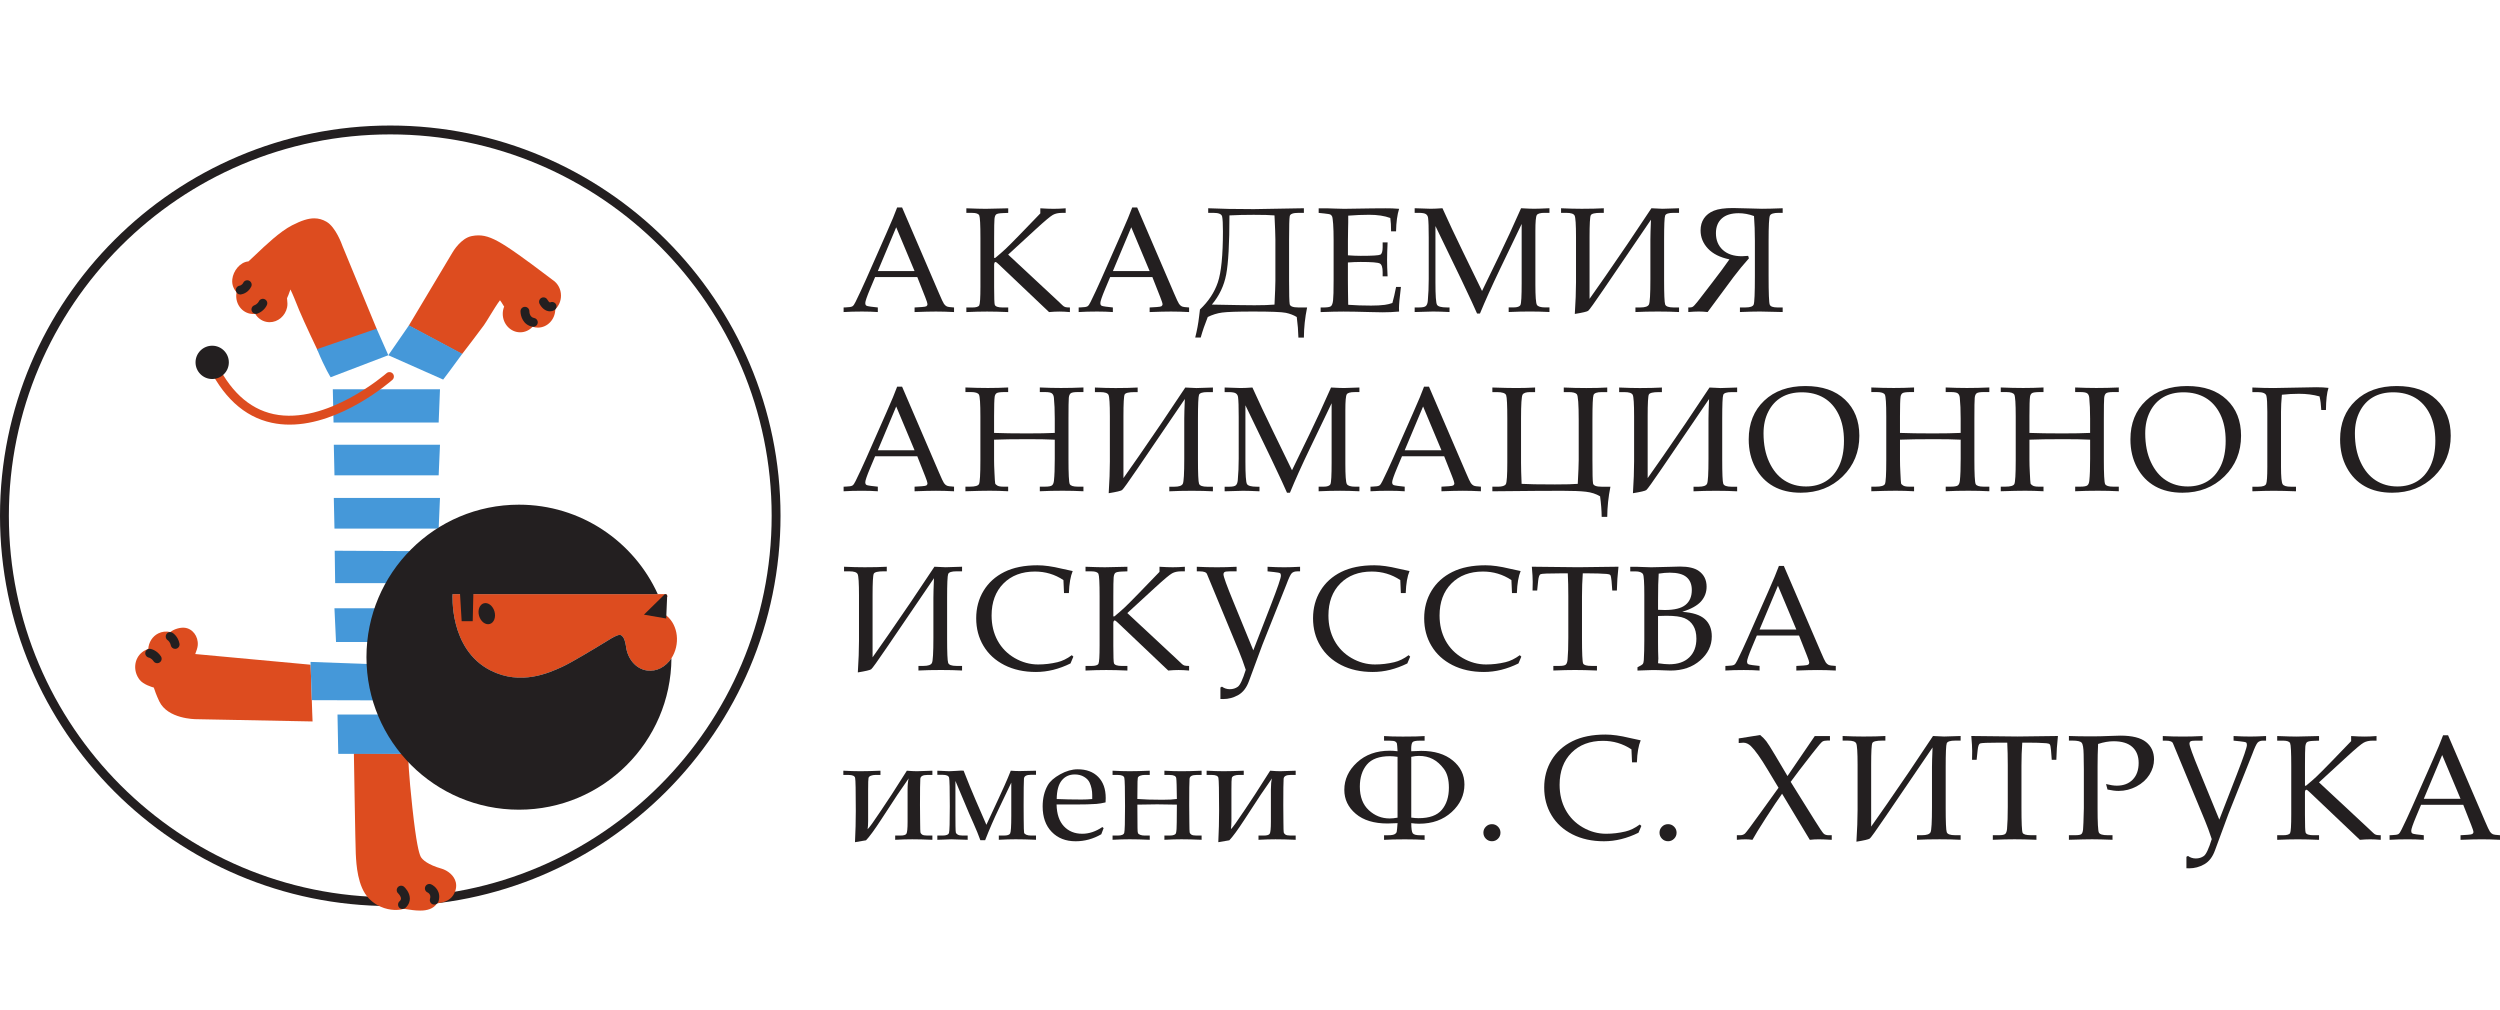 <?xml version="1.0" encoding="UTF-8"?> <!-- Generator: Adobe Illustrator 15.0.2, SVG Export Plug-In . SVG Version: 6.00 Build 0) --> <svg xmlns:dc="http://purl.org/dc/elements/1.1/" xmlns:cc="http://creativecommons.org/ns#" xmlns:rdf="http://www.w3.org/1999/02/22-rdf-syntax-ns#" xmlns="http://www.w3.org/2000/svg" xmlns:xlink="http://www.w3.org/1999/xlink" version="1.1" id="Layer_1" x="0px" y="0px" width="478.743px" height="193.402px" viewBox="0 0 478.743 193.402" xml:space="preserve"> <g> <g> <path fill="#231F20" d="M74.734,25.737c-40.272,0-73.036,32.764-73.036,73.037c0,40.271,32.763,73.036,73.036,73.036 s73.036-32.767,73.036-73.036C147.77,58.501,115.007,25.737,74.734,25.737z M74.734,173.506C33.526,173.506,0,139.979,0,98.772 c0-41.208,33.526-74.734,74.734-74.734c41.209,0,74.734,33.526,74.734,74.734C149.469,139.979,115.943,173.506,74.734,173.506"></path> <path fill="#DD4C1F" d="M59.776,136.095l-0.292-8.803l-0.487-0.047c-5.424-0.501-18.457-1.707-21.611-1.999 c0.239-0.616,0.443-1.202,0.482-1.677c0.141-1.727-1.017-3.235-2.578-3.363c-0.728-0.06-1.903,0.206-2.663,0.832 c-0.8-0.188-1.611-0.098-2.335,0.268c-1.113,0.563-1.818,1.7-1.902,2.98c-0.417,0.124-0.808,0.324-1.152,0.595 c-1.588,1.247-1.81,3.625-0.495,5.299c0.701,0.895,2.289,1.373,2.709,1.487c0.175,0.551,0.506,1.49,1.047,2.634 c1.604,3.377,6.834,3.421,7.041,3.421l22.317,0.436l-0.081-1.982V136.095"></path> <path fill="#DD4C1F" d="M84.52,166.333c-2.487-0.709-3.689-1.679-3.987-2.346c-0.31-0.696-0.81-2.418-1.563-9.298 c-0.722-6.578-0.784-9.483-0.786-9.573l-0.035-0.777l-10.394-0.123l0.014,0.123c0.017,0.952,0.281,17.634,0.363,19.18l0.008,0.139 c0.094,1.832,0.314,6.122,2.483,8.379c1.923,2.002,4.237,2.218,5.142,2.218c0.587,0,1.127-0.08,1.524-0.223 c0.135,0.014,0.367,0.053,0.563,0.083c0.701,0.111,1.658,0.26,2.597,0.26c0.344,0,0.663-0.019,0.948-0.061 c1.458-0.212,2.033-0.928,2.317-1.359c1.625-0.113,2.731-0.746,3.289-1.891c0.548-1.131,0.362-2.047,0.108-2.617 C86.591,167.283,85.392,166.583,84.52,166.333"></path> <path fill="#DD4C1F" d="M92.658,62.295c0.295-0.419,0.71-1.095,1.188-1.877c0.52-0.847,1.415-2.31,1.898-2.917 c0.147,0.172,0.338,0.46,0.575,0.859l0.078,0.133c0.04,0.066,0.089,0.138,0.15,0.213c-0.178,0.439-0.272,0.909-0.272,1.393 c0,1.948,1.497,3.537,3.338,3.537c0.914,0,1.761-0.389,2.381-1.066c0.326,0.112,0.666,0.17,1.004,0.17 c1.831,0,3.322-1.571,3.338-3.509c0.693-0.666,1.094-1.611,1.094-2.617c0-1.235-0.598-2.356-1.6-3.007 c-1.431-1.093-6.141-4.667-8.753-6.356c-2.454-1.587-3.933-2.179-5.457-2.179c-0.409,0-0.831,0.044-1.291,0.137 c-2.067,0.413-3.554,2.923-3.709,3.192l-8.34,13.96l10.192,5.461C88.665,67.572,91.93,63.321,92.658,62.295"></path> <path fill="#DD4C1F" d="M65.595,47.137c-0.129-0.371-1.312-3.657-3.079-4.676c-0.757-0.438-1.522-0.649-2.339-0.649 c-1.143,0-2.414,0.399-4.251,1.338c-2.314,1.179-5.135,3.871-7.002,5.652c-0.517,0.493-1.094,1.043-1.346,1.256 c-1.626,0.124-2.923,1.852-3.091,3.408c-0.125,1.135,0.306,1.902,0.813,2.518c-0.359,1.889,0.777,3.712,2.56,4.082 c0.333,0.07,0.678,0.082,1.018,0.04c0.469,0.79,1.219,1.342,2.113,1.526c0.213,0.046,0.43,0.067,0.646,0.067 c1.593,0,2.998-1.199,3.343-2.849c0.105-0.51,0.057-0.982,0.016-1.364c-0.014-0.125-0.028-0.248-0.033-0.371 c0.031-0.104,0.13-0.318,0.17-0.403c0.043-0.091,0.077-0.167,0.093-0.209c0.039-0.103,0.088-0.24,0.143-0.396 c0.052-0.147,0.146-0.415,0.248-0.671c0.449,0.904,1.057,2.428,1.33,3.113c0.133,0.332,0.247,0.619,0.335,0.829 c1.006,2.415,3.385,7.388,3.547,7.729l11.355-4.001L65.595,47.137"></path> <path fill="#DD4C1F" d="M125.57,116.989c-0.429-0.066-0.854-0.053-1.269,0.013c1.877-1.455,3.452-2.693,3.452-2.693 s0.088-0.095,0.018-0.279c-0.093-0.24-0.23-0.25-0.23-0.25H86.672c0,0-0.742,10.563,7.28,14.621 c5.801,2.934,11.188,0.452,13.737-0.715c1.701-0.779,5.915-3.313,8.62-4.973c0.232-0.141,0.453-0.275,0.661-0.404l-0.001,0.003 c0,0,1.354-0.858,1.833-0.713c0.787,0.246,0.996,1.694,1.051,2.069c0.001,0.012,0.005,0.02,0.007,0.027 c0.265,2.422,1.854,4.388,4.029,4.708c2.672,0.394,5.214-1.843,5.677-4.995C130.031,120.258,128.242,117.381,125.57,116.989"></path> <path fill="#231F20" d="M77.075,174.074c-0.23,0-0.461-0.093-0.628-0.276c-0.315-0.347-0.29-0.883,0.057-1.199 c0.255-0.231,0.284-0.409,0.284-0.521c0-0.417-0.43-0.895-0.536-0.991c-0.348-0.314-0.373-0.852-0.058-1.199 c0.315-0.349,0.853-0.373,1.2-0.06c0.111,0.104,1.092,1.025,1.094,2.248c0,0.462-0.146,1.148-0.84,1.779 C77.483,174.002,77.279,174.074,77.075,174.074"></path> <path fill="#231F20" d="M83.16,173.228c-0.083,0-0.166-0.013-0.249-0.037c-0.449-0.138-0.702-0.61-0.565-1.06 c0.267-0.874-0.394-1.195-0.471-1.231c-0.428-0.188-0.622-0.69-0.431-1.121c0.191-0.426,0.693-0.621,1.123-0.429 c0.732,0.324,1.967,1.431,1.405,3.274C83.859,172.992,83.522,173.228,83.16,173.228"></path> <path fill="#4598D9" d="M64.348,122.941h7.018l1.295-6.46h-8.616L64.348,122.941"></path> <path fill="#4598D9" d="M79.039,105.537l-14.942-0.074l0.084,6.206h10.508L79.039,105.537"></path> <path fill="#4598D9" d="M84.256,95.355H63.922l0.128,5.866h19.952L84.256,95.355"></path> <path fill="#4598D9" d="M63.923,85.164l0.128,5.867h19.952l0.254-5.867H63.923"></path> <path fill="#4598D9" d="M64.775,144.365h13.271l-4.333-7.528H64.63L64.775,144.365"></path> <path fill="#4598D9" d="M63.732,74.538l0.14,6.374h20.131l0.254-6.374H63.732"></path> <path fill="#4598D9" d="M88.523,67.752l-10.211-5.448l-3.952,5.722l10.504,4.662C84.864,72.687,86.824,70.125,88.523,67.752"></path> <path fill="#4598D9" d="M74.363,68.024l-2.245-5.079L60.707,66.86c1.599,3.861,2.612,5.383,2.612,5.383L74.363,68.024"></path> <path fill="#4598D9" d="M72.458,127.233l-12.991-0.479l0.237,7.325l13.198,0.038L72.458,127.233"></path> <path fill="#DD4C1F" d="M55.458,81.316c-1.136,0-2.277-0.109-3.413-0.354c-5.326-1.138-9.533-5.033-12.504-11.575 c-0.195-0.427-0.005-0.931,0.422-1.124c0.428-0.193,0.931-0.006,1.125,0.421c2.735,6.023,6.541,9.595,11.31,10.617 c10.127,2.169,21.505-7.731,21.62-7.832c0.351-0.311,0.887-0.277,1.199,0.073c0.311,0.354,0.275,0.89-0.076,1.2 C74.7,73.13,65.3,81.316,55.458,81.316"></path> <path fill="#231F20" d="M43.822,69.392c0,1.761-1.429,3.188-3.189,3.188c-1.761,0-3.189-1.428-3.189-3.188 s1.428-3.189,3.189-3.189C42.394,66.203,43.822,67.632,43.822,69.392"></path> <path fill="#231F20" d="M30.106,127.001c-0.279,0-0.552-0.137-0.714-0.39c-0.366-0.563-0.875-0.677-0.896-0.679 c-0.451-0.1-0.753-0.542-0.666-0.996c0.088-0.454,0.514-0.758,0.969-0.68c0.125,0.021,1.251,0.245,2.02,1.434 c0.255,0.394,0.142,0.919-0.251,1.174C30.424,126.956,30.264,127.001,30.106,127.001"></path> <path fill="#231F20" d="M33.533,124.256c-0.396,0-0.751-0.278-0.832-0.686c-0.129-0.657-0.56-0.95-0.579-0.964 c-0.386-0.255-0.5-0.778-0.252-1.167c0.249-0.393,0.754-0.515,1.15-0.274c0.11,0.066,1.076,0.688,1.349,2.077 c0.09,0.462-0.21,0.908-0.669,0.999C33.644,124.252,33.588,124.256,33.533,124.256"></path> <path fill="#231F20" d="M49.003,60.111c-0.341,0-0.665-0.208-0.793-0.547c-0.167-0.438,0.053-0.929,0.489-1.098 c0.628-0.238,0.846-0.713,0.854-0.733c0.189-0.421,0.683-0.627,1.11-0.445c0.427,0.181,0.633,0.659,0.462,1.088 c-0.046,0.119-0.498,1.174-1.82,1.68C49.207,60.094,49.105,60.111,49.003,60.111"></path> <path fill="#231F20" d="M46.011,56.395c-0.405,0-0.763-0.29-0.835-0.703c-0.08-0.462,0.228-0.902,0.69-0.982 c0.481-0.085,0.701-0.524,0.702-0.528c0.187-0.431,0.688-0.627,1.117-0.44c0.43,0.188,0.627,0.688,0.44,1.118 c-0.206,0.473-0.853,1.329-1.967,1.522C46.11,56.392,46.06,56.395,46.011,56.395"></path> <path fill="#231F20" d="M102.133,62.582c-0.051,0-0.102-0.004-0.154-0.013c-1.842-0.336-2.313-2.09-2.305-2.969 c0.003-0.468,0.384-0.842,0.849-0.842h0.009c0.465,0.005,0.842,0.386,0.841,0.852c0.001,0.191,0.055,1.132,0.912,1.289 c0.463,0.084,0.768,0.525,0.682,0.988C102.893,62.296,102.535,62.582,102.133,62.582"></path> <path fill="#231F20" d="M105.313,59.621c-0.866,0-1.605-0.671-1.993-1.446c-0.212-0.419-0.042-0.93,0.377-1.14 c0.417-0.21,0.926-0.042,1.137,0.373c0.093,0.179,0.385,0.567,0.526,0.497c0.427-0.198,0.931-0.012,1.129,0.412 c0.198,0.427,0.013,0.931-0.413,1.128C105.815,59.567,105.559,59.621,105.313,59.621"></path> <path fill="#231F20" d="M123.891,128.399c-2.176-0.321-3.765-2.287-4.03-4.707c-0.002-0.01-0.007-0.02-0.008-0.028 c-0.055-0.375-0.264-1.825-1.051-2.069c-0.477-0.147-1.832,0.712-1.832,0.712v-0.002c-0.208,0.129-0.427,0.263-0.661,0.404 c-2.704,1.66-6.919,4.189-8.619,4.972c-2.55,1.167-7.936,3.648-13.737,0.714c-8.023-4.058-7.279-14.621-7.279-14.621h1.421 l0.311,5.187h2.117l0.121-5.187h35.32c-4.594-10.104-14.765-17.13-26.586-17.13c-16.129,0-29.204,13.075-29.204,29.203 c0,16.131,13.075,29.207,29.204,29.207c16.062,0,29.093-12.97,29.202-29.008C127.497,127.698,125.726,128.67,123.891,128.399"></path> <path fill="#231F20" d="M127.576,118.44l0.176-4.136c0,0,0.107-0.582-0.44-0.521l-4,3.921L127.576,118.44"></path> <path fill="#231F20" d="M92.642,115.532c-0.812,0.236-1.215,1.316-0.899,2.408c0.317,1.094,1.232,1.787,2.047,1.552 c0.813-0.236,1.218-1.312,0.9-2.405C94.373,115.994,93.455,115.298,92.642,115.532"></path> </g> <g> <path fill="#231F20" d="M168.1,51.912h7.036l-3.515-8.39L168.1,51.912z M175.658,53.056h-8.078l-0.947,2.249 c-0.624,1.489-0.937,2.401-0.937,2.735c0,0.215,0.059,0.367,0.174,0.461c0.118,0.095,0.413,0.167,0.888,0.224l1.342,0.153v0.88 c-0.894-0.065-1.9-0.099-3.018-0.099c-1.34,0-2.519,0.033-3.533,0.099v-0.88l0.419-0.014c0.651-0.019,1.073-0.087,1.263-0.203 c0.192-0.116,0.394-0.401,0.609-0.858c0.659-1.341,1.335-2.788,2.024-4.344l3.841-8.701c1.024-2.309,1.723-3.984,2.095-5.027 h0.949l7.068,16.438c0.476,1.118,0.791,1.79,0.95,2.019c0.158,0.229,0.34,0.391,0.544,0.489c0.205,0.097,0.666,0.167,1.385,0.202 v0.88c-1.212-0.065-2.366-0.099-3.464-0.099c-1.025,0-2.389,0.033-4.093,0.099v-0.88l1.382-0.084 c0.494-0.036,0.788-0.088,0.88-0.152c0.139-0.104,0.209-0.234,0.209-0.393c0-0.167-0.139-0.604-0.42-1.313L175.658,53.056"></path> <path fill="#231F20" d="M193.056,48.756l9.525,8.868l0.866,0.824c0.177,0.176,0.355,0.293,0.538,0.349 c0.182,0.057,0.482,0.085,0.899,0.085v0.88c-0.763-0.066-1.432-0.1-2.01-0.1c-0.605,0-1.268,0.033-1.983,0.1l-9.623-9.133 c-0.326-0.308-0.526-0.462-0.6-0.462c-0.196,0-0.295,0.182-0.295,0.544v4.261c0,2.075,0.043,3.212,0.127,3.406 c0.14,0.336,0.646,0.504,1.516,0.504h1.054v0.88c-1.521-0.066-2.868-0.1-4.044-0.1c-1.231,0-2.555,0.033-3.974,0.1v-0.88h1.131 c0.745,0,1.192-0.138,1.34-0.411c0.149-0.275,0.225-1.46,0.225-3.557v-9.343c0-2.562-0.076-4.001-0.225-4.322 c-0.148-0.321-0.596-0.482-1.34-0.482h-1.131v-0.879c1.707,0.064,2.943,0.099,3.708,0.099c0.551,0,1.987-0.034,4.31-0.099v0.879 l-1.109,0.044c-0.637,0.025-1.039,0.111-1.208,0.257c-0.168,0.144-0.273,0.43-0.315,0.857c-0.043,0.43-0.065,1.662-0.065,3.702 v3.771h0.196c0.765-0.624,1.419-1.192,1.969-1.71c0.55-0.517,1.453-1.422,2.71-2.715l3.968-4.108v-0.977 c1.023,0.064,1.87,0.099,2.54,0.099c0.699,0,1.472-0.034,2.319-0.099v0.879h-0.755c-0.67,0-1.237,0.129-1.704,0.385 c-0.464,0.255-1.54,1.156-3.226,2.702L193.056,48.756"></path> <path fill="#231F20" d="M213.114,51.912h7.037l-3.517-8.39L213.114,51.912z M220.674,53.056h-8.08l-0.948,2.249 c-0.625,1.489-0.934,2.401-0.934,2.735c0,0.215,0.055,0.367,0.172,0.461c0.117,0.095,0.414,0.167,0.888,0.224l1.338,0.153v0.88 c-0.891-0.065-1.897-0.099-3.016-0.099c-1.339,0-2.518,0.033-3.532,0.099v-0.88l0.419-0.014c0.651-0.019,1.073-0.087,1.264-0.203 c0.192-0.116,0.394-0.401,0.608-0.858c0.661-1.341,1.335-2.788,2.025-4.344l3.841-8.701c1.025-2.309,1.722-3.984,2.095-5.027 h0.949l7.066,16.438c0.475,1.118,0.792,1.79,0.951,2.019c0.157,0.229,0.34,0.391,0.544,0.489c0.206,0.097,0.667,0.167,1.383,0.202 v0.88c-1.211-0.065-2.366-0.099-3.464-0.099c-1.023,0-2.39,0.033-4.091,0.099v-0.88l1.381-0.084 c0.493-0.036,0.788-0.088,0.88-0.152c0.14-0.104,0.211-0.234,0.211-0.393c0-0.167-0.144-0.604-0.421-1.313L220.674,53.056"></path> <path fill="#231F20" d="M244.063,41.248c-0.839-0.074-2.168-0.111-3.986-0.111c-1.65,0-3.199,0.037-4.642,0.111 c0,5.393-0.21,9.165-0.624,11.32s-1.329,4.076-2.744,5.761c4.091,0.084,6.818,0.126,8.178,0.126c1.557,0,2.832-0.042,3.818-0.126 c0.109-2.244,0.17-3.756,0.17-4.539v-7.946C244.233,45.069,244.172,43.537,244.063,41.248z M231.285,60.702 c-0.551,1.369-1.002,2.682-1.355,3.939h-1.05c0.345-1.359,0.594-2.697,0.741-4.01l0.168-1.368 c1.641-1.555,2.781-3.288,3.427-5.202c0.647-1.913,0.972-5.165,0.972-9.754c0-1.417-0.05-2.361-0.152-2.835 c-0.102-0.475-0.657-0.712-1.666-0.712h-1.003V39.88c2.29,0.111,5.204,0.167,8.743,0.167l8.506-0.151l1.076-0.016v0.881h-1.05 c-1.022,0-1.578,0.21-1.66,0.628c-0.083,0.418-0.126,1.914-0.126,4.482v7.893c0,2.561,0.041,4.051,0.118,4.476 c0.077,0.423,0.634,0.636,1.668,0.636h1.665c-0.402,1.946-0.605,3.867-0.615,5.769h-1.05c-0.026-1.248-0.134-2.563-0.317-3.939 c-0.617-0.373-1.314-0.639-2.091-0.803c-0.776-0.163-2.869-0.245-6.276-0.245c-3.017,0-4.994,0.066-5.93,0.196 C233.093,59.98,232.176,60.265,231.285,60.702"></path> <path fill="#231F20" d="M258.12,50.263v3.428l0.014,1.973c0,1.23,0.015,2.132,0.041,2.702c1.363,0.103,2.822,0.153,4.377,0.153 c1.046,0,1.924-0.047,2.631-0.142c0.458-0.056,0.941-0.177,1.457-0.362c0.232-0.819,0.47-1.844,0.711-3.073h0.922 c-0.25,2.046-0.374,3.409-0.374,4.092l0.026,0.629c-1.072,0.095-2.125,0.142-3.155,0.142l-2.194-0.042 c-2.42-0.066-4.199-0.1-5.334-0.1c-1.088,0-2.537,0.033-4.344,0.1v-0.881h0.434c0.812,0,1.317-0.079,1.528-0.236 c0.208-0.158,0.351-0.532,0.419-1.118c0.07-0.587,0.104-1.882,0.104-3.882v-7.668c0-1.257-0.028-2.285-0.088-3.087 c-0.062-0.8-0.125-1.277-0.198-1.432c-0.067-0.151-0.168-0.271-0.298-0.355c-0.131-0.083-0.531-0.158-1.198-0.224l-1.079-0.112 v-0.879h1.507l1.479,0.049c0.832,0.033,1.459,0.049,1.888,0.049l5.362-0.082l2.543-0.017c0.865-0.01,1.74,0.023,2.625,0.098 c-0.354,1.105-0.551,2.545-0.586,4.314h-0.951c0-1.022-0.051-1.876-0.152-2.556c-1.098-0.409-2.449-0.614-4.05-0.614 c-1.276,0-2.61,0.057-4.009,0.167c0.011,0.874,0,1.747-0.027,2.621l-0.027,2.146v2.83c0.922,0.064,1.734,0.099,2.445,0.099 c2.213,0,3.469-0.077,3.76-0.229c0.297-0.154,0.443-0.633,0.443-1.433v-0.909h0.947c-0.064,1.407-0.098,2.529-0.098,3.367 c0,0.884,0.032,1.927,0.098,3.128h-0.947v-0.81c0-0.896-0.175-1.441-0.525-1.643c-0.351-0.199-1.58-0.3-3.692-0.3 C259.767,50.166,258.958,50.199,258.12,50.263"></path> <path fill="#231F20" d="M291.39,42.896l-4.151,8.639c-1.554,3.244-2.83,6.076-3.828,8.499h-0.56 c-0.347-0.829-1.33-2.959-2.963-6.389l-5.005-10.361v10.799c0,2.516,0.101,3.943,0.303,4.282c0.2,0.339,0.824,0.509,1.874,0.509 h0.521v0.881c-1.299-0.064-2.353-0.099-3.162-0.099c-0.59,0-1.76,0.033-3.514,0.099v-0.881h0.903c0.618,0,1.028-0.088,1.231-0.266 c0.203-0.177,0.334-0.499,0.379-0.963c0.119-1.305,0.18-2.711,0.18-4.219v-7.905c0-1.909-0.043-3.171-0.123-3.784 c-0.038-0.317-0.176-0.558-0.412-0.727c-0.236-0.167-0.711-0.251-1.418-0.251h-0.74v-0.882c1.618,0.066,2.639,0.101,3.061,0.101 c0.525,0,1.285-0.033,2.261-0.101c1.128,2.508,2.431,5.271,3.899,8.288l3.682,7.562l3.393-7.002 c1.195-2.451,2.553-5.399,4.079-8.848c1.169,0.066,1.985,0.101,2.462,0.101c0.551,0,1.541-0.033,2.975-0.101v0.882h-0.912 c-0.823,0-1.328,0.143-1.508,0.425c-0.188,0.285-0.275,1.307-0.275,3.065v10.21c0,2.273,0.096,3.574,0.287,3.911 c0.193,0.335,0.729,0.502,1.609,0.502h0.799v0.881c-1.295-0.064-2.53-0.099-3.717-0.099c-1.304,0-2.666,0.033-4.092,0.099v-0.881 h0.924c0.736,0,1.182-0.16,1.334-0.48c0.153-0.322,0.228-1.702,0.228-4.143V42.896"></path> <path fill="#231F20" d="M307.122,40.761h-0.604c-1.105,0-1.738,0.152-1.891,0.462c-0.154,0.306-0.232,1.698-0.232,4.175v11.83 l2.977-4.247l4.273-6.229l4.596-6.873l2.123,0.1c0.299,0,1.354-0.034,3.168-0.1v0.881h-1.072c-0.922,0-1.453,0.173-1.59,0.518 c-0.131,0.344-0.199,1.871-0.199,4.58v7.738c0,2.747,0.068,4.313,0.199,4.698c0.137,0.389,0.668,0.581,1.59,0.581h1.072v0.881 c-1.145-0.065-2.488-0.099-4.031-0.099c-1.613,0-3.053,0.033-4.32,0.099v-0.881h0.965c0.896,0,1.436-0.188,1.621-0.564 c0.184-0.378,0.277-1.973,0.277-4.784v-7.669c0-0.743,0.039-2.005,0.111-3.784l-9.033,13.282c-1.779,2.617-2.777,4.002-2.99,4.162 s-1.064,0.358-2.559,0.601c0.15-2.291,0.229-4.316,0.229-6.077v-8.644c0-2.395-0.09-3.763-0.268-4.114 c-0.176-0.348-0.699-0.522-1.564-0.522h-1.029v-0.88c1.438,0.064,2.764,0.1,3.961,0.1c1.648,0,3.059-0.035,4.223-0.1v0.88"></path> <path fill="#231F20" d="M327.071,47.605c-0.945-1.007-1.416-2.166-1.416-3.479c0-0.893,0.215-1.662,0.648-2.303 c0.432-0.641,1.064-1.134,1.898-1.473c0.834-0.34,2.053-0.512,3.668-0.512c0.586,0,1.549,0.024,2.891,0.07 c1.152,0.047,2.039,0.071,2.652,0.071c0.912,0,2.234-0.035,3.967-0.1v0.88h-0.756c-0.945,0-1.51,0.173-1.682,0.518 c-0.176,0.344-0.258,1.959-0.258,4.846v6.716c0,3.326,0.072,5.162,0.223,5.511c0.148,0.35,0.623,0.524,1.424,0.524h1.049v0.881 c-2.094-0.065-3.543-0.099-4.344-0.099c-1.016,0-2.295,0.033-3.842,0.099v-0.881h1.09c0.865,0,1.377-0.18,1.537-0.537 c0.156-0.358,0.236-2.182,0.236-5.469v-6.746c0-1.687-0.057-3.269-0.168-4.749c-0.986-0.362-1.969-0.544-2.945-0.544 c-1.406,0-2.482,0.336-3.229,1.012c-0.744,0.674-1.117,1.612-1.117,2.813c0,1.342,0.441,2.412,1.32,3.212 c0.881,0.8,2.098,1.202,3.652,1.202c0.262,0,0.658-0.024,1.201-0.07l0.141,0.476c-1.053,1.174-2.039,2.375-2.963,3.604 l-4.941,6.677c-0.588-0.065-1.145-0.099-1.678-0.099c-0.578,0-1.252,0.033-2.025,0.099v-0.881h0.363 c0.168,0,0.332-0.041,0.488-0.125c0.158-0.085,0.475-0.424,0.951-1.02l2.68-3.479c1.352-1.741,2.482-3.269,3.395-4.581 C329.385,49.299,328.016,48.61,327.071,47.605"></path> <path fill="#231F20" d="M168.1,86.228h7.036l-3.515-8.39L168.1,86.228z M175.658,87.374h-8.078l-0.947,2.248 c-0.624,1.49-0.937,2.403-0.937,2.738c0,0.215,0.059,0.367,0.174,0.461c0.118,0.094,0.413,0.168,0.888,0.224l1.342,0.153v0.881 c-0.894-0.064-1.9-0.099-3.018-0.099c-1.34,0-2.519,0.033-3.533,0.099v-0.881l0.419-0.014c0.651-0.018,1.073-0.086,1.263-0.202 c0.192-0.117,0.394-0.404,0.609-0.859c0.659-1.34,1.335-2.788,2.024-4.343l3.841-8.702c1.024-2.308,1.723-3.983,2.095-5.027h0.949 l7.068,16.438c0.476,1.117,0.791,1.789,0.95,2.017c0.158,0.229,0.34,0.393,0.544,0.49c0.205,0.097,0.666,0.166,1.385,0.201v0.881 c-1.212-0.064-2.366-0.099-3.464-0.099c-1.025,0-2.389,0.033-4.093,0.099v-0.881l1.382-0.083c0.494-0.039,0.788-0.088,0.88-0.153 c0.139-0.104,0.209-0.233,0.209-0.392c0-0.167-0.139-0.605-0.42-1.313L175.658,87.374"></path> <path fill="#231F20" d="M190.364,84.199v3.903c0,0.672,0.024,1.459,0.07,2.364c0.055,1.267,0.103,1.97,0.14,2.104 c0.036,0.136,0.173,0.273,0.405,0.413c0.234,0.141,0.61,0.21,1.132,0.21h0.949v0.881c-1.21-0.067-2.38-0.1-3.504-0.1 c-1.091,0-2.65,0.032-4.68,0.1v-0.881h0.866c0.979,0,1.555-0.164,1.732-0.496c0.177-0.331,0.266-1.846,0.266-4.547v-8.42 c0-2.44-0.091-3.824-0.273-4.156c-0.181-0.331-0.698-0.496-1.557-0.496h-1.033V74.2c1.536,0.064,2.965,0.098,4.288,0.098 c1.331,0,2.629-0.033,3.896-0.098v0.879h-0.602c-0.866,0-1.401,0.07-1.606,0.211c-0.204,0.141-0.33,0.368-0.376,0.686 c-0.074,0.513-0.112,1.758-0.112,3.735v3.19c1.658,0.064,3.768,0.097,6.327,0.097c2.168,0,3.936-0.032,5.294-0.097v-2.729 c0-1.594-0.056-2.933-0.167-4.015c-0.039-0.382-0.165-0.658-0.378-0.826c-0.215-0.168-0.653-0.252-1.314-0.252h-1.005V74.2 c1.425,0.064,2.773,0.098,4.05,0.098c1.378,0,2.813-0.033,4.303-0.098v0.879h-1.063c-0.717,0-1.175,0.08-1.375,0.237 c-0.201,0.159-0.323,0.45-0.363,0.874c-0.042,0.423-0.063,1.757-0.063,4v7.724c0,2.859,0.081,4.453,0.242,4.784 c0.165,0.332,0.675,0.496,1.529,0.496h1.092v0.881c-1.286-0.067-2.612-0.1-3.979-0.1c-1.565,0-3.024,0.032-4.374,0.1v-0.881h0.965 c0.706,0,1.165-0.082,1.368-0.245c0.203-0.163,0.329-0.468,0.376-0.917c0.103-0.959,0.154-2.36,0.154-4.196v-3.637 c-1.314-0.063-2.989-0.098-5.027-0.098C194.052,84.102,191.854,84.135,190.364,84.199"></path> <path fill="#231F20" d="M217.859,75.089h-0.6c-1.106,0-1.739,0.153-1.894,0.461c-0.152,0.308-0.229,1.699-0.229,4.177v11.83 l2.976-4.247l4.27-6.229l4.597-6.871l2.122,0.1c0.297,0,1.355-0.034,3.169-0.1v0.88h-1.074c-0.921,0-1.451,0.173-1.585,0.518 c-0.132,0.345-0.204,1.871-0.204,4.581v7.736c0,2.748,0.071,4.314,0.204,4.699c0.134,0.389,0.664,0.581,1.585,0.581h1.074v0.88 c-1.143-0.064-2.488-0.1-4.035-0.1c-1.609,0-3.047,0.035-4.316,0.1v-0.88h0.965c0.895,0,1.434-0.188,1.621-0.564 c0.186-0.377,0.278-1.972,0.278-4.784v-7.668c0-0.745,0.038-2.006,0.111-3.784l-9.035,13.283c-1.78,2.616-2.776,4.003-2.989,4.16 c-0.213,0.158-1.066,0.358-2.556,0.601c0.148-2.29,0.224-4.314,0.224-6.076v-8.645c0-2.393-0.09-3.765-0.265-4.114 c-0.178-0.349-0.7-0.523-1.563-0.523h-1.035v-0.88c1.441,0.065,2.765,0.1,3.965,0.1c1.649,0,3.055-0.034,4.218-0.1L217.859,75.089 "></path> <path fill="#231F20" d="M255,77.224l-4.153,8.64c-1.558,3.242-2.832,6.074-3.829,8.498h-0.559 c-0.346-0.829-1.332-2.958-2.963-6.389l-5.003-10.36v10.8c0,2.516,0.099,3.941,0.301,4.28c0.202,0.34,0.827,0.511,1.875,0.511 h0.519v0.879c-1.295-0.064-2.348-0.098-3.162-0.098c-0.589,0-1.759,0.033-3.512,0.098v-0.879h0.907 c0.615,0,1.025-0.089,1.229-0.265c0.206-0.177,0.332-0.498,0.378-0.964c0.12-1.305,0.181-2.709,0.181-4.22V79.85 c0-1.908-0.042-3.17-0.125-3.785c-0.038-0.316-0.174-0.559-0.412-0.727c-0.237-0.167-0.709-0.251-1.418-0.251h-0.739v-0.88 c1.619,0.065,2.638,0.1,3.058,0.1c0.53,0,1.285-0.033,2.263-0.1c1.128,2.506,2.428,5.27,3.901,8.287l3.679,7.562l3.395-7.002 c1.191-2.45,2.554-5.398,4.08-8.847c1.165,0.065,1.984,0.1,2.459,0.1c0.548,0,1.54-0.033,2.975-0.1v0.88h-0.912 c-0.822,0-1.328,0.142-1.51,0.426c-0.182,0.283-0.271,1.306-0.271,3.064v10.209c0,2.273,0.095,3.576,0.285,3.91 c0.194,0.336,0.729,0.504,1.607,0.504h0.801v0.879c-1.294-0.064-2.531-0.098-3.714-0.098c-1.306,0-2.669,0.033-4.095,0.098v-0.879 h0.924c0.736,0,1.18-0.161,1.333-0.481c0.155-0.32,0.229-1.701,0.229-4.142V77.224"></path> <path fill="#231F20" d="M268.997,86.228h7.037l-3.516-8.39L268.997,86.228z M276.556,87.374h-8.077l-0.949,2.248 c-0.623,1.49-0.938,2.403-0.938,2.738c0,0.215,0.059,0.367,0.177,0.461c0.114,0.094,0.411,0.168,0.886,0.224l1.342,0.153v0.881 c-0.893-0.064-1.898-0.099-3.017-0.099c-1.341,0-2.517,0.033-3.534,0.099v-0.881l0.417-0.014c0.654-0.018,1.074-0.086,1.269-0.202 c0.188-0.117,0.393-0.404,0.604-0.859c0.662-1.34,1.337-2.788,2.027-4.343l3.84-8.702c1.023-2.308,1.725-3.983,2.095-5.027h0.95 l7.068,16.438c0.475,1.117,0.789,1.789,0.947,2.017c0.158,0.229,0.34,0.393,0.547,0.49c0.205,0.097,0.664,0.166,1.381,0.201v0.881 c-1.209-0.064-2.363-0.099-3.465-0.099c-1.022,0-2.386,0.033-4.092,0.099v-0.881l1.385-0.083c0.492-0.039,0.783-0.088,0.879-0.153 c0.141-0.104,0.209-0.233,0.209-0.392c0-0.167-0.139-0.605-0.418-1.313L276.556,87.374"></path> <path fill="#231F20" d="M285.782,94.08v-0.879h1.033c0.848,0,1.361-0.164,1.551-0.489c0.188-0.324,0.278-1.708,0.278-4.147v-8.407 c0-2.579-0.073-4.069-0.218-4.469c-0.146-0.4-0.736-0.602-1.779-0.602h-0.865v-0.88c1.953,0.065,3.483,0.1,4.596,0.1 c1.229,0,2.427-0.034,3.588-0.1v0.88h-0.95c-0.772,0-1.257,0.163-1.449,0.488c-0.194,0.327-0.294,1.854-0.294,4.582v8.407 c0,1.015,0.036,2.38,0.111,4.093c1.109,0.073,3.234,0.112,6.383,0.112c2.082,0,3.543-0.039,4.369-0.112 c0.121-2.263,0.182-3.785,0.182-4.567v-7.653c0-3.035-0.123-4.687-0.367-4.951c-0.248-0.265-0.76-0.397-1.529-0.397h-0.965v-0.88 c1.367,0.065,2.803,0.1,4.303,0.1c1.563,0,2.904-0.034,4.021-0.1v0.88h-1.064c-0.9,0-1.42,0.185-1.559,0.553 c-0.145,0.367-0.211,1.941-0.211,4.728v7.723c0,2.562,0.035,4.053,0.115,4.477s0.635,0.636,1.654,0.636h1.676 c-0.393,1.953-0.596,3.876-0.611,5.769h-1.064c-0.014-1.236-0.117-2.544-0.307-3.93c-0.771-0.464-1.674-0.756-2.707-0.877 c-1.035-0.12-2.541-0.181-4.525-0.181C296.69,93.981,292.223,94.015,285.782,94.08"></path> <path fill="#231F20" d="M318.249,75.089h-0.604c-1.105,0-1.738,0.153-1.893,0.461c-0.152,0.308-0.229,1.699-0.229,4.177v11.83 l2.977-4.247l4.271-6.229l4.596-6.871l2.121,0.1c0.297,0,1.357-0.034,3.17-0.1v0.88h-1.074c-0.922,0-1.451,0.173-1.586,0.518 c-0.137,0.345-0.199,1.871-0.199,4.581v7.736c0,2.748,0.063,4.314,0.199,4.699c0.135,0.389,0.664,0.581,1.586,0.581h1.074v0.88 c-1.146-0.064-2.49-0.1-4.035-0.1c-1.609,0-3.049,0.035-4.316,0.1v-0.88h0.965c0.895,0,1.436-0.188,1.621-0.564 c0.186-0.377,0.277-1.972,0.277-4.784v-7.668c0-0.745,0.037-2.006,0.113-3.784l-9.035,13.283c-1.781,2.616-2.777,4.003-2.99,4.16 c-0.213,0.158-1.064,0.358-2.555,0.601c0.146-2.29,0.223-4.314,0.223-6.076v-8.645c0-2.393-0.09-3.765-0.264-4.114 c-0.18-0.349-0.701-0.523-1.566-0.523h-1.033v-0.88c1.441,0.065,2.766,0.1,3.969,0.1c1.646,0,3.053-0.034,4.217-0.1V75.089"></path> <path fill="#231F20" d="M337.711,82.989c0,2.104,0.359,3.936,1.084,5.495c0.721,1.56,1.688,2.729,2.898,3.505 c1.211,0.778,2.594,1.167,4.15,1.167c1.445,0,2.709-0.33,3.789-0.991c1.082-0.663,1.934-1.648,2.553-2.96 c0.617-1.313,0.93-2.91,0.93-4.791c0-1.975-0.346-3.662-1.029-5.063s-1.625-2.456-2.816-3.163s-2.604-1.063-4.234-1.063 c-1.49,0-2.777,0.313-3.857,0.937c-1.082,0.624-1.93,1.538-2.543,2.745C338.018,80.012,337.711,81.408,337.711,82.989 L337.711,82.989z M334.875,84.135c0-3.064,0.988-5.531,2.963-7.403s4.605-2.808,7.896-2.808c3.223,0,5.748,0.869,7.58,2.605 c1.83,1.735,2.746,4.042,2.746,6.919c0,3.1-1.063,5.694-3.186,7.78c-2.127,2.085-4.807,3.127-8.037,3.127 c-2.02,0-3.764-0.409-5.227-1.229c-1.465-0.819-2.617-2.016-3.469-3.591C335.299,87.966,334.875,86.166,334.875,84.135"></path> <path fill="#231F20" d="M363.844,84.199v3.903c0,0.672,0.023,1.459,0.07,2.364c0.055,1.267,0.102,1.97,0.139,2.104 c0.037,0.136,0.172,0.273,0.406,0.413c0.23,0.141,0.609,0.21,1.131,0.21h0.949v0.881c-1.211-0.067-2.381-0.1-3.506-0.1 c-1.09,0-2.648,0.032-4.682,0.1v-0.881h0.867c0.979,0,1.555-0.164,1.734-0.496c0.176-0.331,0.262-1.846,0.262-4.547v-8.42 c0-2.44-0.09-3.824-0.27-4.156c-0.184-0.331-0.701-0.496-1.557-0.496h-1.037V74.2c1.539,0.064,2.967,0.098,4.291,0.098 c1.33,0,2.627-0.033,3.896-0.098v0.879h-0.6c-0.867,0-1.402,0.07-1.605,0.211c-0.207,0.141-0.332,0.368-0.379,0.686 c-0.074,0.513-0.111,1.758-0.111,3.735v3.19c1.656,0.064,3.766,0.097,6.324,0.097c2.172,0,3.934-0.032,5.295-0.097v-2.729 c0-1.594-0.057-2.933-0.166-4.015c-0.039-0.382-0.166-0.658-0.379-0.826s-0.65-0.252-1.313-0.252h-1.008V74.2 c1.428,0.064,2.777,0.098,4.055,0.098c1.377,0,2.809-0.033,4.301-0.098v0.879h-1.064c-0.715,0-1.174,0.08-1.373,0.237 c-0.201,0.159-0.322,0.45-0.361,0.874c-0.047,0.423-0.066,1.757-0.066,4v7.724c0,2.859,0.082,4.453,0.246,4.784 c0.164,0.332,0.672,0.496,1.529,0.496h1.09v0.881c-1.285-0.067-2.611-0.1-3.982-0.1c-1.563,0-3.02,0.032-4.371,0.1v-0.881h0.965 c0.709,0,1.164-0.082,1.369-0.245c0.203-0.163,0.33-0.468,0.379-0.917c0.102-0.959,0.152-2.36,0.152-4.196v-3.637 c-1.316-0.063-2.988-0.098-5.027-0.098C367.532,84.102,365.334,84.135,363.844,84.199"></path> <path fill="#231F20" d="M388.633,84.199v3.903c0,0.672,0.023,1.459,0.07,2.364c0.055,1.267,0.102,1.97,0.141,2.104 c0.035,0.136,0.172,0.273,0.404,0.413c0.23,0.141,0.609,0.21,1.129,0.21h0.949v0.881c-1.209-0.067-2.375-0.1-3.506-0.1 c-1.088,0-2.646,0.032-4.678,0.1v-0.881h0.865c0.979,0,1.557-0.164,1.732-0.496c0.176-0.331,0.268-1.846,0.268-4.547v-8.42 c0-2.44-0.092-3.824-0.271-4.156c-0.184-0.331-0.701-0.496-1.559-0.496h-1.035V74.2c1.537,0.064,2.969,0.098,4.287,0.098 c1.334,0,2.633-0.033,3.896-0.098v0.879h-0.6c-0.865,0-1.4,0.07-1.605,0.211s-0.33,0.368-0.377,0.686 c-0.074,0.513-0.111,1.758-0.111,3.735v3.19c1.656,0.064,3.768,0.097,6.328,0.097c2.168,0,3.934-0.032,5.291-0.097v-2.729 c0-1.594-0.055-2.933-0.166-4.015c-0.037-0.382-0.162-0.658-0.379-0.826c-0.213-0.168-0.65-0.252-1.313-0.252h-1.006V74.2 c1.426,0.064,2.775,0.098,4.051,0.098c1.379,0,2.813-0.033,4.305-0.098v0.879h-1.064c-0.717,0-1.176,0.08-1.377,0.237 c-0.199,0.159-0.318,0.45-0.359,0.874c-0.043,0.423-0.064,1.757-0.064,4v7.724c0,2.859,0.082,4.453,0.246,4.784 c0.16,0.332,0.674,0.496,1.529,0.496h1.09v0.881c-1.285-0.067-2.613-0.1-3.982-0.1c-1.563,0-3.021,0.032-4.371,0.1v-0.881h0.965 c0.707,0,1.164-0.082,1.367-0.245c0.207-0.163,0.332-0.468,0.377-0.917c0.104-0.959,0.152-2.36,0.152-4.196v-3.637 c-1.313-0.063-2.988-0.098-5.027-0.098C392.321,84.102,390.125,84.135,388.633,84.199"></path> <path fill="#231F20" d="M410.805,82.989c0,2.104,0.361,3.936,1.082,5.495c0.725,1.56,1.688,2.729,2.904,3.505 c1.207,0.778,2.594,1.167,4.15,1.167c1.441,0,2.705-0.33,3.785-0.991c1.08-0.663,1.932-1.648,2.555-2.96 c0.617-1.313,0.928-2.91,0.928-4.791c0-1.975-0.344-3.662-1.027-5.063c-0.688-1.4-1.625-2.456-2.816-3.163 s-2.604-1.063-4.236-1.063c-1.49,0-2.775,0.313-3.859,0.937c-1.08,0.624-1.928,1.538-2.541,2.745 C411.112,80.012,410.805,81.408,410.805,82.989z M407.969,84.135c0-3.064,0.986-5.531,2.965-7.403 c1.973-1.872,4.605-2.808,7.895-2.808c3.225,0,5.75,0.869,7.58,2.605c1.834,1.735,2.748,4.042,2.748,6.919 c0,3.1-1.063,5.694-3.188,7.78c-2.123,2.085-4.803,3.127-8.035,3.127c-2.02,0-3.766-0.409-5.227-1.229 c-1.463-0.819-2.619-2.016-3.467-3.591C408.393,87.966,407.969,86.166,407.969,84.135"></path> <path fill="#231F20" d="M439.676,93.203v0.879c-1.676-0.064-3.096-0.098-4.26-0.098c-1.146,0-2.51,0.033-4.092,0.098v-0.879h1.115 c0.857,0,1.361-0.175,1.516-0.521c0.156-0.351,0.23-1.45,0.23-3.303V78.856c0-1.554-0.059-2.57-0.176-3.05 c-0.115-0.479-0.676-0.719-1.682-0.719h-1.006v-0.88c1.49,0.065,2.846,0.1,4.063,0.1l8.158-0.154c0.895,0,1.68,0.041,2.359,0.125 c-0.309,0.912-0.471,2.323-0.49,4.232h-0.893c-0.047-0.987-0.158-1.854-0.336-2.599c-1.197-0.336-2.514-0.502-3.938-0.502 c-1.09,0-2.178,0.061-3.27,0.181c-0.109,1.199-0.168,2.289-0.168,3.267v10.521c0,1.908,0.104,3.022,0.311,3.343 c0.203,0.32,0.725,0.481,1.563,0.481H439.676"></path> <path fill="#231F20" d="M450.958,82.989c0,2.104,0.363,3.936,1.084,5.495s1.691,2.729,2.898,3.505 c1.211,0.778,2.596,1.167,4.15,1.167c1.447,0,2.709-0.33,3.789-0.991c1.08-0.663,1.934-1.648,2.553-2.96 c0.617-1.313,0.93-2.91,0.93-4.791c0-1.975-0.344-3.662-1.029-5.063c-0.682-1.4-1.623-2.456-2.814-3.163s-2.605-1.063-4.236-1.063 c-1.49,0-2.775,0.313-3.857,0.937s-1.928,1.538-2.541,2.745C451.262,80.012,450.958,81.408,450.958,82.989z M448.122,84.135 c0-3.064,0.986-5.531,2.963-7.403s4.607-2.808,7.896-2.808c3.225,0,5.752,0.869,7.58,2.605c1.834,1.735,2.748,4.042,2.748,6.919 c0,3.1-1.063,5.694-3.186,7.78c-2.125,2.085-4.805,3.127-8.037,3.127c-2.023,0-3.766-0.409-5.227-1.229 c-1.465-0.819-2.619-2.016-3.467-3.591C448.543,87.966,448.122,86.166,448.122,84.135"></path> <path fill="#231F20" d="M169.819,109.405h-0.601c-1.107,0-1.738,0.152-1.893,0.461c-0.153,0.308-0.23,1.699-0.23,4.177v11.829 l2.975-4.245l4.273-6.23l4.596-6.869l2.122,0.098c0.297,0,1.355-0.031,3.171-0.098v0.879h-1.076c-0.922,0-1.449,0.174-1.585,0.519 c-0.135,0.343-0.203,1.871-0.203,4.579v7.738c0,2.746,0.068,4.313,0.203,4.699c0.136,0.387,0.663,0.579,1.585,0.579h1.076v0.881 c-1.146-0.066-2.492-0.098-4.037-0.098c-1.61,0-3.051,0.03-4.316,0.098v-0.881h0.963c0.895,0,1.435-0.188,1.621-0.566 c0.186-0.376,0.28-1.971,0.28-4.781v-7.669c0-0.743,0.037-2.005,0.111-3.784l-9.036,13.282c-1.779,2.616-2.774,4.002-2.989,4.162 c-0.213,0.157-1.065,0.358-2.556,0.602c0.148-2.292,0.223-4.316,0.223-6.077v-8.645c0-2.394-0.087-3.766-0.266-4.113 c-0.177-0.349-0.698-0.523-1.565-0.523h-1.033v-0.879c1.443,0.065,2.765,0.098,3.966,0.098c1.649,0,3.055-0.031,4.219-0.098v0.877 "></path> <path fill="#231F20" d="M203.756,113.569l-0.112-2.486c-0.828-0.55-1.696-0.961-2.603-1.229c-0.909-0.271-1.858-0.405-2.845-0.405 c-2.513,0-4.525,0.764-6.039,2.29c-1.512,1.526-2.27,3.57-2.27,6.13c0,1.799,0.385,3.399,1.153,4.808 c0.768,1.405,1.859,2.518,3.274,3.338c1.417,0.815,2.911,1.229,4.485,1.229c1.247,0,2.479-0.146,3.7-0.436 c0.911-0.213,1.832-0.66,2.751-1.341l0.294,0.28c-0.198,0.43-0.378,0.862-0.545,1.299c-1.089,0.539-2.188,0.946-3.29,1.222 c-1.103,0.274-2.214,0.414-3.332,0.414c-2.29,0-4.304-0.443-6.042-1.326c-1.736-0.889-3.069-2.108-4-3.669 c-0.931-1.559-1.396-3.32-1.396-5.284s0.47-3.722,1.411-5.274c0.94-1.55,2.27-2.749,3.986-3.602 c1.72-0.853,3.829-1.277,6.335-1.277c1.313,0,2.848,0.214,4.608,0.642c0.875,0.204,1.589,0.357,2.138,0.462 c-0.419,0.995-0.662,2.402-0.728,4.218L203.756,113.569"></path> <path fill="#231F20" d="M215.878,117.4l9.525,8.869l0.867,0.822c0.175,0.178,0.357,0.293,0.536,0.352 c0.181,0.056,0.482,0.082,0.903,0.082v0.882c-0.766-0.066-1.435-0.1-2.012-0.1c-0.604,0-1.268,0.032-1.982,0.1l-9.625-9.136 c-0.322-0.31-0.526-0.462-0.6-0.462c-0.194,0-0.292,0.184-0.292,0.546v4.261c0,2.075,0.042,3.21,0.126,3.408 c0.14,0.334,0.646,0.501,1.517,0.501h1.053v0.882c-1.52-0.066-2.869-0.1-4.043-0.1c-1.232,0-2.556,0.032-3.975,0.1v-0.882h1.131 c0.746,0,1.193-0.135,1.341-0.413c0.149-0.274,0.223-1.458,0.223-3.552v-9.347c0-2.558-0.074-3.999-0.223-4.319 c-0.148-0.321-0.595-0.483-1.341-0.483h-1.131v-0.879c1.705,0.064,2.943,0.096,3.708,0.096c0.552,0,1.986-0.03,4.31-0.096v0.879 l-1.111,0.042c-0.635,0.027-1.038,0.113-1.206,0.259c-0.169,0.146-0.274,0.432-0.316,0.857c-0.044,0.43-0.063,1.663-0.063,3.704 v3.771h0.195c0.764-0.624,1.421-1.194,1.97-1.712c0.548-0.516,1.453-1.423,2.709-2.717l3.967-4.104v-0.979 c1.025,0.064,1.871,0.096,2.542,0.096c0.698,0,1.47-0.03,2.316-0.096v0.879h-0.752c-0.672,0-1.24,0.128-1.704,0.385 c-0.467,0.258-1.542,1.156-3.226,2.702L215.878,117.4"></path> <path fill="#231F20" d="M238.56,128.266c-0.447-1.354-0.876-2.521-1.287-3.507l-6.134-14.815c-0.13-0.354-0.591-0.53-1.383-0.53 h-0.572v-0.88c1.288,0.065,2.581,0.097,3.878,0.097c1.109,0,2.357-0.03,3.746-0.097v0.88h-1.383c-0.475,0-0.781,0.045-0.921,0.133 c-0.14,0.091-0.209,0.244-0.209,0.46c0,0.415,0.628,2.146,1.884,5.2l3.825,9.332l3.416-8.806c1.246-3.217,1.869-5.041,1.869-5.48 c0-0.251-0.054-0.416-0.16-0.488c-0.105-0.075-0.504-0.148-1.192-0.225l-1.203-0.126v-0.88c1.154,0.065,2.226,0.097,3.212,0.097 c0.762,0,1.768-0.03,3.014-0.097v0.88h-0.558c-0.466,0-0.815,0.126-1.054,0.377c-0.237,0.252-0.575,0.973-1.014,2.165 l-4.58,11.493l-2.571,6.954c-0.457,1.278-1.14,2.173-2.053,2.688c-0.913,0.521-1.877,0.775-2.891,0.775 c-0.111,0-0.288-0.005-0.531-0.014v-2.193l0.294-0.166c0.447,0.325,0.945,0.488,1.496,0.488c0.587,0,1.1-0.155,1.539-0.466 C237.473,131.206,237.982,130.122,238.56,128.266"></path> <path fill="#231F20" d="M268.26,113.569l-0.109-2.486c-0.831-0.55-1.693-0.961-2.604-1.229c-0.907-0.271-1.854-0.405-2.844-0.405 c-2.512,0-4.529,0.764-6.041,2.29c-1.514,1.526-2.27,3.57-2.27,6.13c0,1.799,0.386,3.399,1.152,4.808 c0.769,1.405,1.858,2.518,3.272,3.338c1.419,0.815,2.91,1.229,4.487,1.229c1.244,0,2.479-0.146,3.701-0.436 c0.908-0.213,1.826-0.66,2.748-1.341l0.291,0.28c-0.193,0.43-0.375,0.862-0.543,1.299c-1.088,0.539-2.185,0.946-3.287,1.222 c-1.104,0.274-2.215,0.414-3.332,0.414c-2.291,0-4.307-0.443-6.043-1.326c-1.736-0.889-3.068-2.108-3.998-3.669 c-0.932-1.559-1.396-3.32-1.396-5.284s0.471-3.722,1.409-5.274c0.94-1.55,2.271-2.749,3.985-3.602 c1.721-0.853,3.832-1.277,6.337-1.277c1.315,0,2.85,0.214,4.608,0.642c0.873,0.204,1.59,0.357,2.139,0.462 c-0.422,0.995-0.664,2.402-0.729,4.218L268.26,113.569"></path> <path fill="#231F20" d="M289.542,113.569l-0.111-2.486c-0.829-0.55-1.699-0.961-2.605-1.229c-0.904-0.271-1.855-0.405-2.842-0.405 c-2.518,0-4.527,0.764-6.043,2.29c-1.514,1.526-2.27,3.57-2.27,6.13c0,1.799,0.387,3.399,1.15,4.808 c0.771,1.405,1.86,2.518,3.28,3.338c1.411,0.815,2.909,1.229,4.479,1.229c1.248,0,2.482-0.146,3.698-0.436 c0.916-0.213,1.829-0.66,2.757-1.341l0.291,0.28c-0.195,0.43-0.377,0.862-0.545,1.299c-1.089,0.539-2.184,0.946-3.292,1.222 c-1.101,0.274-2.211,0.414-3.327,0.414c-2.291,0-4.304-0.443-6.039-1.326c-1.738-0.889-3.072-2.108-4.002-3.669 c-0.932-1.559-1.396-3.32-1.396-5.284s0.468-3.722,1.408-5.274c0.94-1.55,2.271-2.749,3.99-3.602 c1.713-0.853,3.825-1.277,6.334-1.277c1.309,0,2.848,0.214,4.605,0.642c0.879,0.204,1.586,0.357,2.135,0.462 c-0.416,0.995-0.66,2.402-0.721,4.218L289.542,113.569"></path> <path fill="#231F20" d="M303.098,109.796c-0.102,1.396-0.152,2.868-0.152,4.414v7.962c0,2.96,0.076,4.593,0.223,4.896 c0.152,0.302,0.682,0.452,1.596,0.452h1.047v0.881c-1.65-0.066-3.045-0.098-4.191-0.098c-1.152,0-2.541,0.03-4.16,0.098v-0.881 h1.172c0.617,0,1.014-0.079,1.203-0.246c0.186-0.161,0.301-0.479,0.348-0.955c0.096-1.089,0.143-2.493,0.143-4.217v-7.977 c0-1.571-0.033-3.017-0.1-4.33h-1.422c-2.293,0-3.557,0.056-3.791,0.16c-0.23,0.108-0.383,0.526-0.457,1.251l-0.193,1.873h-0.883 l0.029-1.665c0-0.669-0.057-1.631-0.168-2.889c5.027,0.064,7.984,0.098,8.869,0.098l7.723-0.098 c-0.178,1.573-0.279,3.091-0.307,4.554h-0.881l-0.139-1.832c-0.061-0.632-0.139-1.007-0.238-1.124 c-0.104-0.116-0.332-0.188-0.686-0.216c-1.023-0.075-2.188-0.112-3.49-0.112H303.098"></path> <path fill="#231F20" d="M317.512,127.01c0.859,0.13,1.582,0.195,2.146,0.195c1.65,0,2.928-0.438,3.836-1.322 c0.908-0.876,1.361-2.072,1.361-3.579c0-1.007-0.201-1.839-0.604-2.493c-0.398-0.655-0.961-1.134-1.684-1.438 c-0.721-0.303-1.873-0.454-3.457-0.454c-0.473,0-1.006,0.015-1.602,0.043v4.96l0.014,1.758c0.027,0.633,0.043,1.117,0.043,1.451 C317.569,126.382,317.547,126.673,317.512,127.01L317.512,127.01z M317.512,116.771c0.463,0.03,0.893,0.044,1.283,0.044 c1.852,0,3.182-0.331,3.979-0.986c0.805-0.654,1.203-1.602,1.203-2.842c0-1.069-0.336-1.892-1.006-2.465 c-0.67-0.572-1.74-0.858-3.215-0.858c-0.646,0-1.355,0.063-2.121,0.184c-0.082,1.135-0.123,2.854-0.123,5.151V116.771 L317.512,116.771z M322.147,117.168c2.004,0.131,3.443,0.596,4.33,1.393c0.885,0.796,1.326,1.897,1.326,3.306 c0,1.778-0.742,3.314-2.227,4.604c-1.484,1.292-3.375,1.938-5.668,1.938l-1.1-0.035c-0.932-0.044-1.721-0.063-2.363-0.063 c-0.465,0-1.037,0.018-1.713,0.059l-1.16,0.041v-0.631c0.576-0.277,0.918-0.492,1.025-0.642c0.107-0.148,0.166-0.396,0.189-0.742 c0.063-1.106,0.096-2.367,0.096-3.782v-8.701c0-2.328-0.084-3.646-0.25-3.955c-0.207-0.36-0.707-0.543-1.496-0.543h-0.947v-0.879 h1.156l1.287,0.047c0.668,0.035,1.195,0.049,1.576,0.049c0.586,0,1.746-0.025,3.479-0.084l2.037-0.055 c1.604,0,2.801,0.282,3.592,0.841c0.996,0.712,1.494,1.716,1.494,3.016c0,1.065-0.352,2.001-1.055,2.805 C325.055,115.952,323.848,116.626,322.147,117.168"></path> <path fill="#231F20" d="M336.952,120.555h7.041l-3.52-8.389L336.952,120.555z M344.51,121.699h-8.076l-0.945,2.252 c-0.623,1.488-0.938,2.4-0.938,2.733c0,0.216,0.061,0.371,0.172,0.462c0.121,0.095,0.414,0.169,0.889,0.225l1.34,0.152v0.881 c-0.895-0.064-1.896-0.097-3.016-0.097c-1.34,0-2.52,0.031-3.531,0.097v-0.881l0.418-0.015c0.65-0.017,1.074-0.086,1.264-0.201 c0.189-0.114,0.395-0.403,0.607-0.858c0.66-1.342,1.336-2.787,2.025-4.344l3.84-8.7c1.025-2.31,1.725-3.984,2.096-5.027h0.947 l7.07,16.438c0.475,1.116,0.789,1.791,0.949,2.019c0.156,0.229,0.34,0.393,0.545,0.487c0.203,0.098,0.664,0.166,1.383,0.202v0.881 c-1.211-0.064-2.365-0.097-3.463-0.097c-1.025,0-2.391,0.031-4.094,0.097v-0.881l1.383-0.082c0.494-0.037,0.787-0.088,0.879-0.152 c0.139-0.104,0.209-0.232,0.209-0.393c0-0.166-0.139-0.605-0.422-1.313L344.51,121.699"></path> <path fill="#231F20" d="M178.549,147.588v0.813h-0.991c-0.838,0-1.279,0.247-1.32,0.745c-0.042,0.499-0.063,2.177-0.063,5.043 l0.029,3.308c0.008,1.113,0.027,1.747,0.055,1.896c0.028,0.151,0.132,0.287,0.314,0.422c0.181,0.127,0.509,0.191,0.984,0.191 h0.991v0.813c-1.489-0.066-2.778-0.097-3.868-0.097c-0.949,0-2.035,0.029-3.254,0.097v-0.813h1.006 c0.614,0,0.997-0.114,1.144-0.346c0.15-0.235,0.225-0.999,0.225-2.29v-6.152c0-0.938,0.069-1.659,0.208-2.162 c-0.334,0.511-0.667,0.996-0.993,1.45c-0.458,0.643-0.848,1.212-1.175,1.702l-3.12,4.773c-1.286,1.972-2.246,3.28-2.88,3.934 c-0.294,0.038-0.998,0.157-2.113,0.361c0.104-2.074,0.155-4.064,0.155-5.972c0-3.858-0.042-5.975-0.132-6.348 c-0.088-0.37-0.505-0.557-1.251-0.557h-1.004v-0.813c1.225,0.066,2.307,0.1,3.247,0.1c1.004,0,2.29-0.032,3.861-0.1v0.813h-0.991 c-0.28,0-0.553,0.045-0.818,0.139s-0.423,0.236-0.475,0.435c-0.051,0.193-0.076,0.941-0.076,2.244v5.998 c0,0.596-0.033,1.12-0.098,1.578c0.336-0.309,1.194-1.503,2.574-3.587l2.058-3.098c0.382-0.576,1.343-2.083,2.882-4.521 c0.791,0.066,1.433,0.1,1.926,0.1C175.868,147.687,176.854,147.654,178.549,147.588"></path> <path fill="#231F20" d="M198.393,147.588v0.785h-0.988c-0.839,0-1.279,0.244-1.321,0.739s-0.063,2.228-0.063,5.203l0.013,2.461 c0.01,1.64,0.036,2.536,0.077,2.689c0.042,0.153,0.182,0.28,0.419,0.387c0.237,0.103,0.529,0.151,0.874,0.151h0.988v0.813 c-1.482-0.066-2.772-0.097-3.874-0.097c-0.952,0-2.035,0.029-3.247,0.097v-0.813h0.992c0.634,0,1.023-0.13,1.173-0.39 c0.148-0.263,0.223-1.39,0.223-3.384v-6.363l-2.385,4.993c-0.939,1.945-1.813,3.96-2.622,6.038h-0.917 c-0.354-0.989-0.783-2.041-1.283-3.16l-0.882-1.999l-2.609-6.192v6.528l0.014,2.111c0.01,0.718,0.034,1.14,0.07,1.266 c0.037,0.126,0.153,0.247,0.348,0.37c0.196,0.121,0.504,0.182,0.922,0.182h0.991v0.813c-0.027,0-0.288-0.01-0.781-0.024 c-1.128-0.05-1.913-0.071-2.36-0.071c-0.345,0-1.234,0.029-2.668,0.097v-0.813h1.005c0.717,0,1.128-0.172,1.23-0.516 c0.103-0.346,0.153-2.039,0.153-5.08c0-3.288-0.046-5.117-0.139-5.485c-0.092-0.366-0.508-0.551-1.244-0.551h-1.005v-0.785 l0.754,0.03c0.976,0.046,1.483,0.068,1.52,0.068c0.009,0,0.396-0.021,1.159-0.056c0.771-0.047,1.161-0.07,1.169-0.07 c0.03,0,0.173,0.012,0.433,0.026c0.82,2.109,1.584,3.977,2.292,5.606l2.067,4.756l2.384-5.132c0.92-1.996,1.492-3.271,1.717-3.832 l0.571-1.398c0.625,0.048,1.181,0.072,1.666,0.072C195.602,147.66,196.659,147.636,198.393,147.588"></path> <path fill="#231F20" d="M202.357,153.011c1.443,0.064,3.034,0.098,4.776,0.098c0.698,0,1.374-0.032,2.024-0.098v-0.783 c0-0.818-0.162-1.597-0.488-2.33c-0.204-0.457-0.563-0.837-1.074-1.138c-0.513-0.307-1.104-0.455-1.775-0.455 c-1.042,0-1.875,0.381-2.499,1.144C202.696,150.214,202.375,151.399,202.357,153.011L202.357,153.011z M202.33,154.058 c0.044,1.835,0.513,3.227,1.407,4.176s2.063,1.427,3.514,1.427c0.651,0,1.296-0.107,1.938-0.321 c0.643-0.216,1.278-0.534,1.911-0.965l0.237,0.21l-0.446,1.173c-0.773,0.447-1.57,0.78-2.389,1.006 c-0.82,0.224-1.662,0.336-2.526,0.336c-1.892,0-3.416-0.599-4.574-1.796c-1.159-1.195-1.738-2.818-1.738-4.867 c0-1.563,0.325-2.917,0.975-4.063c0.43-0.755,1.222-1.451,2.375-2.095c1.154-0.643,2.275-0.963,3.364-0.963 c1.65,0,2.958,0.482,3.917,1.45c0.965,0.97,1.447,2.323,1.447,4.063l-0.03,0.824c-0.61,0.15-1.196,0.249-1.755,0.295 c-0.995,0.074-2.375,0.11-4.141,0.11H202.33"></path> <path fill="#231F20" d="M225.368,153c-0.019-2.264-0.061-3.597-0.124-3.998c-0.066-0.397-0.485-0.599-1.259-0.599h-1.006v-0.813 c1.231,0.068,2.316,0.099,3.256,0.099c1.005,0,2.295-0.029,3.868-0.099v0.813h-0.994c-0.835,0-1.276,0.247-1.317,0.745 c-0.041,0.499-0.063,2.178-0.063,5.044l0.029,3.306c0.01,1.113,0.027,1.75,0.057,1.898c0.026,0.146,0.13,0.286,0.313,0.42 c0.182,0.128,0.51,0.191,0.982,0.191h0.994v0.811c-1.489-0.065-2.78-0.097-3.868-0.097c-0.949,0-2.033,0.03-3.256,0.097v-0.811 h1.006c0.718,0,1.122-0.163,1.216-0.493c0.094-0.33,0.141-1.016,0.141-2.057c0-0.815,0.008-1.94,0.027-3.371l-3.771-0.057 l-3.797,0.057l0.028,4.402c0,0.585,0.03,0.94,0.09,1.066c0.062,0.124,0.207,0.231,0.44,0.32c0.232,0.087,0.508,0.131,0.825,0.131 h0.99v0.811c-1.49-0.065-2.778-0.097-3.867-0.097c-0.949,0-2.036,0.03-3.255,0.097v-0.811h1.006c0.715,0,1.126-0.171,1.228-0.515 c0.104-0.347,0.155-2.033,0.155-5.063c0-3.283-0.046-5.107-0.137-5.476c-0.093-0.367-0.512-0.552-1.246-0.552h-1.006v-0.813 c1.228,0.068,2.314,0.099,3.255,0.099c1.005,0,2.293-0.029,3.867-0.099v0.813h-0.99c-0.299,0-0.577,0.049-0.838,0.145 c-0.262,0.103-0.414,0.237-0.461,0.414c-0.046,0.176-0.069,0.922-0.069,2.235L217.799,153c1.266,0.102,2.866,0.152,4.803,0.152 C223.804,153.152,224.726,153.101,225.368,153"></path> <path fill="#231F20" d="M248.12,147.588v0.813h-0.992c-0.836,0-1.274,0.247-1.319,0.745c-0.043,0.499-0.063,2.177-0.063,5.043 l0.026,3.308c0.01,1.113,0.028,1.747,0.056,1.896c0.03,0.151,0.135,0.287,0.316,0.422c0.182,0.127,0.51,0.191,0.984,0.191h0.992 v0.813c-1.49-0.066-2.779-0.097-3.871-0.097c-0.949,0-2.035,0.029-3.25,0.097v-0.813H242c0.614,0,0.998-0.114,1.146-0.346 c0.15-0.235,0.227-0.999,0.227-2.29v-6.152c0-0.938,0.066-1.659,0.207-2.162c-0.336,0.511-0.668,0.996-0.994,1.45 c-0.455,0.643-0.848,1.212-1.176,1.702l-3.117,4.773c-1.288,1.972-2.248,3.28-2.882,3.934c-0.294,0.038-0.998,0.157-2.11,0.361 c0.1-2.074,0.153-4.064,0.153-5.972c0-3.858-0.046-5.975-0.135-6.348c-0.087-0.37-0.505-0.557-1.25-0.557h-1.004v-0.813 c1.227,0.066,2.309,0.1,3.247,0.1c1.004,0,2.292-0.032,3.862-0.1v0.813h-0.991c-0.28,0-0.552,0.045-0.818,0.139 c-0.264,0.094-0.423,0.236-0.477,0.435c-0.051,0.193-0.074,0.941-0.074,2.244v5.998c0,0.596-0.034,1.12-0.098,1.578 c0.336-0.309,1.194-1.503,2.574-3.587l2.057-3.098c0.382-0.576,1.344-2.083,2.886-4.521c0.79,0.066,1.431,0.1,1.925,0.1 C245.438,147.687,246.424,147.654,248.12,147.588"></path> <path fill="#231F20" d="M270.252,144.932v11.635c0.514,0.075,0.98,0.112,1.41,0.112c2.069,0,3.551-0.534,4.447-1.606 c0.898-1.071,1.35-2.482,1.35-4.233c0-1.545-0.316-2.741-0.957-3.595c-0.639-0.853-1.344-1.479-2.121-1.886 c-0.778-0.406-1.668-0.607-2.662-0.607C271.272,144.751,270.784,144.812,270.252,144.932L270.252,144.932z M267.627,144.932 c-0.549-0.082-1.035-0.125-1.453-0.125c-2.047,0-3.52,0.536-4.418,1.604c-0.899,1.07-1.351,2.483-1.351,4.234 c0,1.942,0.573,3.445,1.714,4.502c1.139,1.057,2.473,1.586,4,1.586c0.448,0,0.949-0.052,1.508-0.153V144.932L267.627,144.932z M265.042,159.946h0.812c0.569,0,0.969-0.066,1.205-0.196c0.229-0.13,0.368-0.288,0.407-0.475 c0.043-0.186,0.098-0.733,0.162-1.646c-0.813,0.046-1.449,0.068-1.912,0.068c-2.6,0-4.629-0.617-6.09-1.856 c-1.461-1.236-2.194-2.765-2.194-4.582c0-2.011,0.813-3.764,2.438-5.258c1.623-1.495,3.709-2.242,6.25-2.242 c0.465,0,0.969,0.033,1.508,0.1c-0.047-0.8-0.084-1.281-0.119-1.444c-0.033-0.164-0.139-0.302-0.313-0.413 c-0.179-0.112-0.56-0.167-1.146-0.167h-1.008v-0.882c0.918,0.066,2.117,0.099,3.604,0.099c1.938,0,3.324-0.031,4.163-0.099v0.882 h-0.962c-0.711,0-1.155,0.092-1.334,0.278c-0.183,0.187-0.275,0.638-0.275,1.354c0,0.095,0.005,0.227,0.017,0.393 c0.771-0.046,1.408-0.07,1.91-0.07c2.523,0,4.535,0.61,6.025,1.829c1.5,1.221,2.245,2.757,2.245,4.608 c0,2.031-0.815,3.789-2.444,5.279c-1.629,1.489-3.705,2.234-6.232,2.234c-0.452,0-0.955-0.038-1.504-0.11 c0,1.031,0.094,1.679,0.277,1.933c0.188,0.259,0.655,0.386,1.413,0.386h0.864v0.88c-1.021-0.063-2.282-0.099-3.771-0.099 c-1.678,0-3.009,0.034-3.996,0.099V159.946"></path> <path fill="#231F20" d="M285.709,157.824c0.447,0,0.832,0.16,1.148,0.479c0.316,0.315,0.479,0.701,0.479,1.158 c0,0.446-0.16,0.831-0.479,1.151c-0.316,0.321-0.701,0.483-1.148,0.483c-0.459,0-0.847-0.162-1.166-0.483 c-0.315-0.32-0.478-0.705-0.478-1.151c0-0.457,0.161-0.843,0.478-1.158C284.864,157.984,285.25,157.824,285.709,157.824"></path> <path fill="#231F20" d="M312.53,145.986l-0.113-2.484c-0.826-0.551-1.697-0.958-2.604-1.229s-1.855-0.404-2.842-0.404 c-2.514,0-4.527,0.762-6.041,2.289c-1.516,1.527-2.27,3.571-2.27,6.131c0,1.798,0.385,3.399,1.15,4.807 c0.771,1.404,1.859,2.518,3.275,3.338s2.91,1.229,4.482,1.229c1.25,0,2.48-0.146,3.703-0.436c0.912-0.212,1.826-0.661,2.748-1.339 l0.297,0.278c-0.197,0.43-0.379,0.86-0.547,1.298c-1.09,0.54-2.186,0.947-3.291,1.221c-1.102,0.276-2.211,0.415-3.328,0.415 c-2.291,0-4.307-0.441-6.041-1.326c-1.736-0.885-3.07-2.109-4.002-3.666c-0.932-1.561-1.396-3.325-1.396-5.287 c0-1.964,0.471-3.722,1.412-5.272c0.939-1.55,2.271-2.753,3.986-3.603c1.719-0.854,3.828-1.279,6.336-1.279 c1.313,0,2.848,0.216,4.605,0.644c0.877,0.205,1.59,0.358,2.141,0.462c-0.422,0.995-0.664,2.401-0.729,4.216L312.53,145.986"></path> <path fill="#231F20" d="M319.432,157.824c0.449,0,0.832,0.16,1.152,0.479c0.316,0.315,0.477,0.701,0.477,1.158 c0,0.446-0.158,0.831-0.477,1.151c-0.32,0.321-0.703,0.483-1.152,0.483c-0.459,0-0.846-0.162-1.164-0.483 c-0.316-0.32-0.477-0.705-0.477-1.151c0-0.457,0.16-0.843,0.477-1.158C318.586,157.984,318.973,157.824,319.432,157.824"></path> <path fill="#231F20" d="M340.583,150.851l-2.092-3.475c-1.322-2.218-2.395-3.723-3.211-4.513c-0.459-0.43-0.939-0.642-1.439-0.642 c-0.176,0-0.471,0.021-0.881,0.067v-0.881l4.105-0.655c0.457,0.375,0.846,0.768,1.168,1.182c0.318,0.416,0.889,1.306,1.695,2.675 l2.373,3.999l5.225-7.66h2.906v0.868h-0.549c-0.379,0-0.676,0.062-0.885,0.188c-0.209,0.124-0.84,0.863-1.891,2.217 c-1.994,2.553-3.393,4.388-4.197,5.503l4.617,7.396c0.93,1.502,1.504,2.345,1.723,2.538c0.217,0.189,0.531,0.284,0.941,0.284 h0.586v0.882c-1.078-0.065-1.902-0.099-2.473-0.099c-0.566,0-1.143,0.031-1.73,0.099l-5.307-8.828 c-0.717,0.992-1.732,2.507-3.043,4.541c-1.314,2.039-2.191,3.466-2.629,4.287c-0.443-0.065-0.881-0.099-1.311-0.099 c-0.512,0-1.07,0.031-1.678,0.099v-0.882h0.631c0.381,0,0.691-0.111,0.936-0.334c0.24-0.224,1.26-1.59,3.059-4.097 L340.583,150.851"></path> <path fill="#231F20" d="M361.043,141.824h-0.6c-1.107,0-1.74,0.153-1.893,0.46c-0.154,0.31-0.229,1.697-0.229,4.175v11.83 l2.973-4.244l4.275-6.229l4.596-6.872l2.121,0.099c0.299,0,1.354-0.03,3.17-0.099v0.882h-1.078c-0.92,0-1.447,0.174-1.582,0.515 c-0.137,0.347-0.201,1.873-0.201,4.582v7.737c0,2.749,0.064,4.314,0.201,4.697c0.135,0.389,0.662,0.582,1.582,0.582h1.078v0.881 c-1.146-0.066-2.492-0.097-4.035-0.097c-1.613,0-3.051,0.029-4.318,0.097v-0.881h0.967c0.893,0,1.432-0.19,1.621-0.565 c0.186-0.377,0.277-1.971,0.277-4.784v-7.667c0-0.742,0.035-2.005,0.111-3.782l-9.037,13.28c-1.777,2.615-2.775,4.003-2.988,4.161 s-1.064,0.358-2.555,0.601c0.146-2.289,0.223-4.313,0.223-6.076v-8.646c0-2.391-0.09-3.762-0.266-4.111 c-0.178-0.348-0.699-0.522-1.564-0.522h-1.033v-0.882c1.443,0.067,2.766,0.099,3.969,0.099c1.646,0,3.053-0.03,4.217-0.099v0.88"></path> <path fill="#231F20" d="M387.258,142.216c-0.102,1.396-0.154,2.868-0.154,4.413v7.961c0,2.962,0.074,4.593,0.225,4.897 c0.148,0.299,0.682,0.452,1.594,0.452h1.047v0.879c-1.648-0.065-3.047-0.097-4.189-0.097c-1.154,0-2.543,0.03-4.162,0.097v-0.879 h1.174c0.613,0,1.014-0.082,1.201-0.245c0.186-0.162,0.301-0.481,0.348-0.955c0.096-1.09,0.141-2.497,0.141-4.219v-7.976 c0-1.573-0.031-3.017-0.1-4.33h-1.42c-2.293,0-3.555,0.056-3.789,0.159c-0.232,0.107-0.387,0.525-0.457,1.251l-0.197,1.872h-0.879 l0.025-1.662c0-0.671-0.055-1.634-0.168-2.892c5.029,0.064,7.984,0.097,8.869,0.097l7.723-0.097 c-0.174,1.574-0.277,3.091-0.305,4.554h-0.881l-0.141-1.828c-0.057-0.636-0.137-1.01-0.238-1.126 c-0.102-0.115-0.33-0.188-0.684-0.218c-1.027-0.075-2.188-0.11-3.494-0.11L387.258,142.216"></path> <path fill="#231F20" d="M401.778,142.466c-0.066,1.341-0.098,2.771-0.098,4.288v7.974c0,2.803,0.082,4.373,0.25,4.706 c0.168,0.337,0.717,0.505,1.648,0.505h0.961v0.879c-1.646-0.064-2.943-0.097-3.898-0.097c-0.832,0-2.318,0.031-4.451,0.097v-0.879 h1.262c0.584,0,0.959-0.072,1.129-0.217c0.168-0.146,0.271-0.44,0.32-0.883c0.045-0.44,0.098-1.794,0.15-4.056v-7.458l-0.041-2.89 c-0.02-1.201-0.146-1.938-0.381-2.208c-0.238-0.271-0.818-0.404-1.74-0.404h-0.699v-0.882c1.164,0.048,2.645,0.07,4.428,0.07 c1.051,0,2.223-0.027,3.506-0.082c0.846-0.039,1.488-0.058,1.93-0.058c2.252,0,3.893,0.409,4.912,1.229 c1.018,0.819,1.521,1.927,1.521,3.323c0,1.018-0.291,1.993-0.877,2.929c-0.59,0.935-1.416,1.685-2.492,2.253 c-1.076,0.567-2.225,0.854-3.443,0.854c-0.561,0-1.254-0.089-2.096-0.264l-0.279-1.05c0.82,0.205,1.506,0.308,2.057,0.308 c1.285,0,2.303-0.389,3.059-1.166c0.752-0.775,1.127-1.842,1.127-3.19c0-1.303-0.402-2.319-1.207-3.052 c-0.803-0.729-2.004-1.098-3.594-1.098C403.833,141.947,402.846,142.121,401.778,142.466"></path> <path fill="#231F20" d="M423.543,160.683c-0.445-1.351-0.873-2.519-1.285-3.505l-6.135-14.813 c-0.129-0.356-0.59-0.531-1.383-0.531h-0.572v-0.882c1.289,0.066,2.58,0.099,3.881,0.099c1.109,0,2.359-0.031,3.744-0.099v0.882 h-1.381c-0.477,0-0.783,0.044-0.924,0.132c-0.139,0.092-0.209,0.243-0.209,0.461c0,0.414,0.629,2.146,1.887,5.199l3.824,9.332 l3.416-8.808c1.244-3.215,1.869-5.04,1.869-5.479c0-0.253-0.057-0.415-0.16-0.489c-0.107-0.073-0.506-0.147-1.195-0.225 l-1.197-0.125v-0.882c1.152,0.066,2.221,0.099,3.207,0.099c0.766,0,1.768-0.031,3.016-0.099v0.882h-0.559 c-0.467,0-0.816,0.125-1.055,0.375c-0.238,0.254-0.574,0.976-1.014,2.166l-4.58,11.495l-2.568,6.954 c-0.457,1.276-1.143,2.172-2.055,2.688c-0.91,0.519-1.875,0.774-2.891,0.774c-0.113,0-0.289-0.005-0.531-0.017v-2.19l0.295-0.167 c0.445,0.324,0.943,0.486,1.496,0.486c0.586,0,1.098-0.155,1.535-0.465C422.461,163.623,422.969,162.538,423.543,160.683"></path> <path fill="#231F20" d="M444.079,149.819l9.521,8.87l0.869,0.822c0.172,0.176,0.355,0.293,0.537,0.351 c0.182,0.056,0.48,0.082,0.902,0.082v0.882c-0.768-0.065-1.436-0.099-2.016-0.099c-0.602,0-1.266,0.032-1.982,0.099l-9.623-9.137 c-0.32-0.305-0.523-0.461-0.602-0.461c-0.191,0-0.293,0.183-0.293,0.545v4.261c0,2.077,0.043,3.214,0.131,3.408 c0.139,0.336,0.645,0.502,1.514,0.502h1.055v0.882c-1.521-0.065-2.867-0.099-4.045-0.099c-1.23,0-2.557,0.032-3.971,0.099v-0.882 h1.127c0.748,0,1.191-0.134,1.344-0.412c0.146-0.271,0.221-1.459,0.221-3.553v-9.345c0-2.561-0.072-4.002-0.221-4.32 c-0.15-0.325-0.596-0.482-1.344-0.482h-1.127v-0.883c1.703,0.068,2.939,0.102,3.703,0.102c0.555,0,1.99-0.032,4.313-0.102v0.883 l-1.111,0.041c-0.639,0.026-1.039,0.114-1.205,0.257c-0.17,0.146-0.273,0.432-0.316,0.861c-0.039,0.427-0.064,1.661-0.064,3.699 v3.771h0.195c0.766-0.625,1.422-1.19,1.971-1.711c0.549-0.518,1.451-1.422,2.711-2.716l3.963-4.105v-0.979 c1.029,0.068,1.873,0.101,2.549,0.101c0.695,0,1.467-0.031,2.313-0.101v0.883h-0.754c-0.67,0-1.238,0.128-1.703,0.383 c-0.469,0.259-1.541,1.156-3.227,2.704L444.079,149.819"></path> <path fill="#231F20" d="M464.149,152.974h7.037l-3.516-8.39L464.149,152.974z M471.709,154.117h-8.084l-0.943,2.25 c-0.627,1.49-0.938,2.402-0.938,2.74c0,0.213,0.057,0.365,0.172,0.46c0.119,0.094,0.416,0.167,0.889,0.222l1.344,0.155v0.879 c-0.896-0.063-1.9-0.098-3.02-0.098c-1.34,0-2.521,0.032-3.533,0.098v-0.879l0.418-0.017c0.654-0.019,1.072-0.083,1.264-0.199 c0.193-0.117,0.396-0.403,0.607-0.859c0.664-1.34,1.336-2.788,2.025-4.344l3.842-8.701c1.025-2.311,1.723-3.986,2.094-5.029h0.951 l7.066,16.439c0.473,1.116,0.793,1.79,0.951,2.02c0.156,0.229,0.342,0.392,0.543,0.486c0.207,0.098,0.664,0.166,1.385,0.204v0.879 c-1.213-0.063-2.367-0.098-3.463-0.098c-1.027,0-2.393,0.032-4.092,0.098v-0.879l1.381-0.084c0.494-0.038,0.787-0.089,0.877-0.154 c0.143-0.101,0.213-0.232,0.213-0.393c0-0.166-0.145-0.604-0.422-1.31l-1.531-3.888"></path> </g> </g> </svg> 